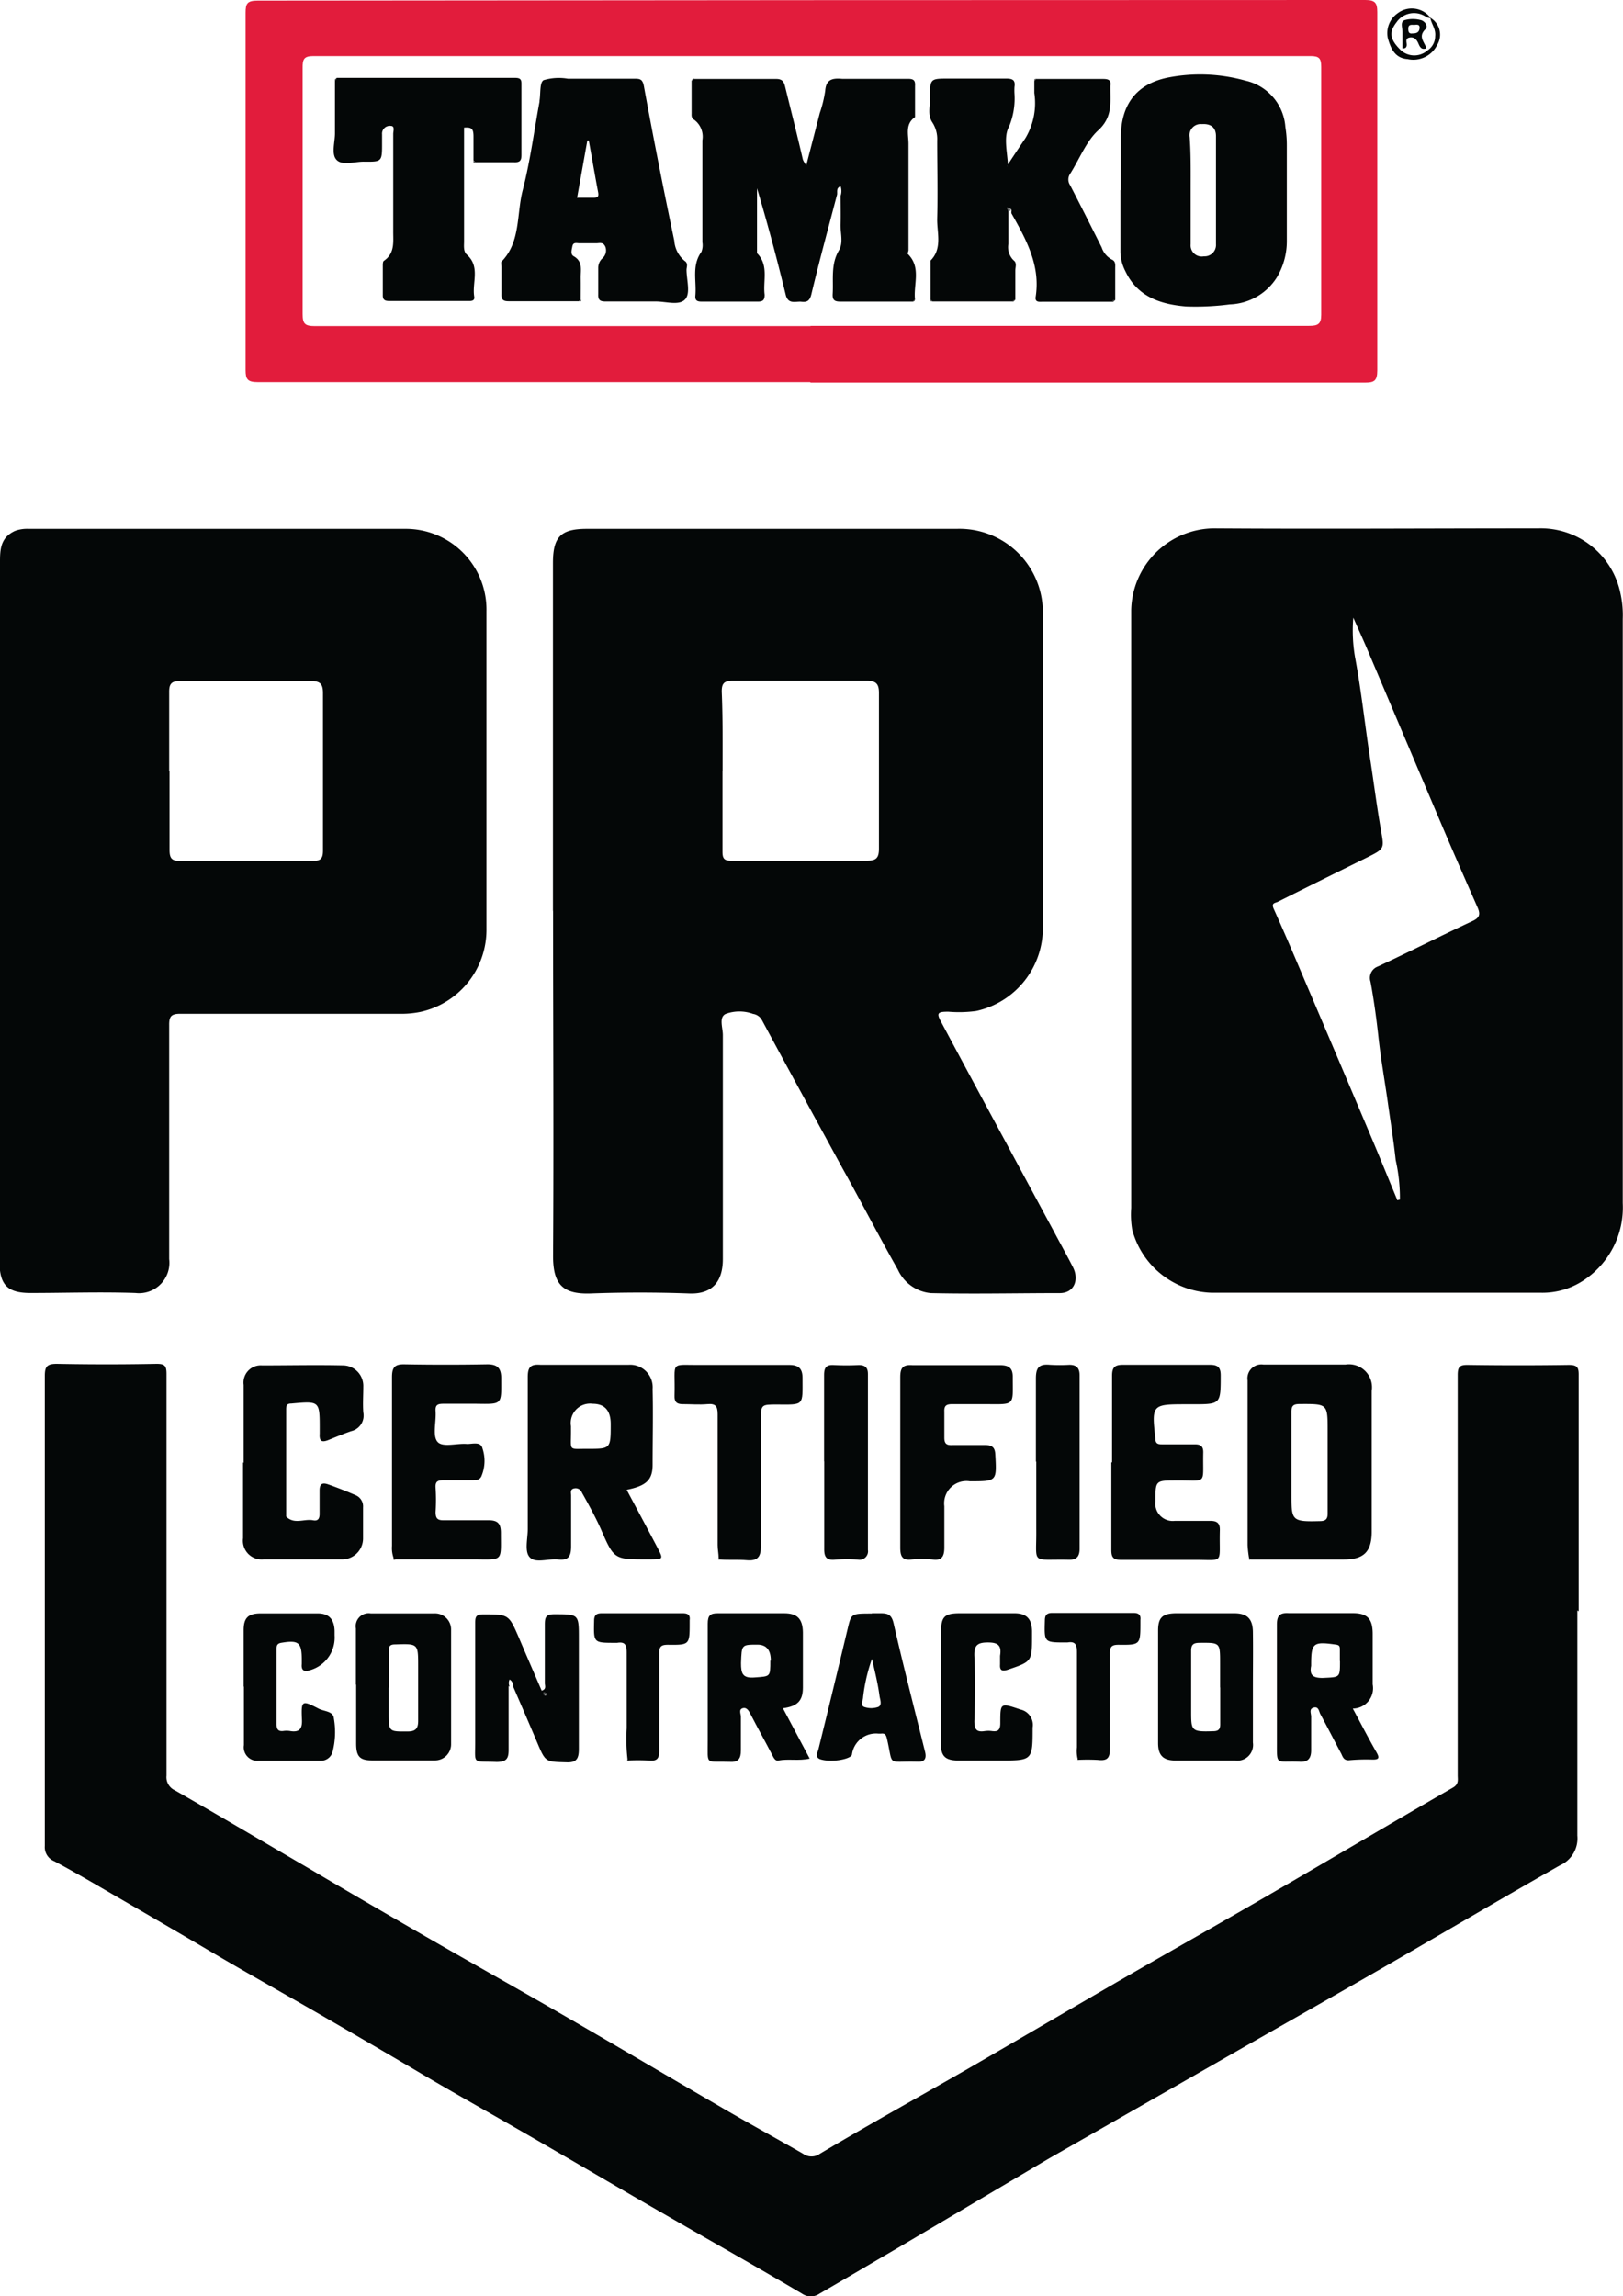 <svg id="Layer_1" data-name="Layer 1" xmlns="http://www.w3.org/2000/svg" viewBox="0 0 134.02 189.63"><path d="M134,75.21c0,8.05,0,16.1,0,24.15a7.2,7.2,0,0,1-3.27,6.4,6.14,6.14,0,0,1-3.46,1c-9.06,0-18.12,0-27.18,0a7,7,0,0,1-6.6-5.22,7.5,7.5,0,0,1-.08-1.78c0-16.46,0-32.91,0-49.37a6.9,6.9,0,0,1,6.8-6.76c8.94.06,17.88,0,26.82,0A6.72,6.72,0,0,1,133.81,49a8.26,8.26,0,0,1,.19,2.11q0,12,0,24.06ZM115.37,99.12l.23-.05a14.43,14.43,0,0,0-.35-3.27c-.17-1.57-.42-3.13-.64-4.69-.25-1.78-.57-3.55-.77-5.34-.17-1.57-.38-3.14-.67-4.7a1,1,0,0,1,.6-1.25c2.62-1.22,5.19-2.53,7.81-3.75.66-.3.66-.62.41-1.18-1.06-2.4-2.11-4.8-3.13-7.21q-3-7.08-6-14.16c-.36-.84-.74-1.67-1.11-2.51a12.91,12.91,0,0,0,.15,3.3c.51,2.72.8,5.48,1.22,8.22.31,2,.56,4,.91,6,.27,1.56.33,1.55-1.16,2.29-2.45,1.21-4.9,2.42-7.35,3.65-.22.11-.57.08-.34.59.9,2,1.72,3.93,2.56,5.91q2.79,6.54,5.56,13.1c.7,1.66,1.38,3.34,2.07,5Z" fill="#040707"/><path d="M130.25,133c0,6.2,0,12.4,0,18.6a2.43,2.43,0,0,1-1.44,2.45c-4.95,2.81-9.86,5.71-14.79,8.55-4.48,2.58-9,5.13-13.48,7.7q-7,4-14,8Q80.29,182,74,185.72c-2.11,1.23-4.22,2.48-6.33,3.7a1.27,1.27,0,0,1-1.44,0c-3.61-2.14-7.27-4.2-10.91-6.3-4-2.3-7.95-4.63-11.94-6.93-2.89-1.67-5.8-3.29-8.69-5s-5.76-3.38-8.65-5.05-5.8-3.29-8.69-5-5.76-3.37-8.65-5.05c-1.39-.81-2.79-1.62-4.21-2.38a1.25,1.25,0,0,1-.79-1.26q0-19.41,0-38.82c0-.79.19-1,1-1q4.11.08,8.23,0c.67,0,.82.16.82.83,0,11.06,0,22.12,0,33.18a1.19,1.19,0,0,0,.69,1.21c3.72,2.13,7.42,4.32,11.12,6.48,3.37,2,6.74,3.95,10.12,5.9,3.58,2.06,7.19,4.08,10.77,6.15,4.47,2.58,8.91,5.21,13.37,7.8,2.15,1.25,4.33,2.44,6.49,3.68a1.19,1.19,0,0,0,1.4,0c4-2.38,8.13-4.67,12.19-7,4.41-2.55,8.8-5.13,13.21-7.68,4.06-2.34,8.15-4.64,12.2-7,4.89-2.84,9.76-5.73,14.66-8.55.51-.29.4-.66.4-1V121.41c0-2.62,0-5.25,0-7.87,0-.7.21-.83.85-.82q4.16.06,8.32,0c.69,0,.83.19.82.85,0,6.5,0,13,0,19.5Z" fill="#040707"/><path d="M45.66,75.2V46.5c0-2.18.65-2.83,2.81-2.83H79a6.89,6.89,0,0,1,7.11,7.07c0,8.58,0,17.17,0,25.75a7,7,0,0,1-5.49,7,10.44,10.44,0,0,1-2.31.06c-.91,0-1,.11-.57.89q2.58,4.83,5.18,9.64L87,101.65c.53,1,1.09,2,1.6,3s.14,2.14-1.1,2.14c-3.54,0-7.09.08-10.63,0a3.33,3.33,0,0,1-2.73-1.94c-1.56-2.75-3-5.55-4.55-8.33-2.23-4.09-4.47-8.18-6.68-12.29a1,1,0,0,0-.73-.5,3.28,3.28,0,0,0-2.25,0c-.59.27-.24,1.14-.24,1.74,0,6.17,0,12.34,0,18.51,0,1.84-.86,2.92-2.79,2.84q-4.06-.15-8.13,0c-2.35.08-3.11-.8-3.1-3.14.06-9.48,0-19,0-28.43Zm14-11.56c0,2.23,0,4.47,0,6.7,0,.58.16.75.76.74q5.58,0,11.16,0c.77,0,1-.22,1-1q0-6.44,0-12.86c0-.72-.22-1-1-1q-5.53,0-11.07,0c-.73,0-.92.23-.91.92C59.69,59.29,59.67,61.47,59.67,63.64Z" fill="#040707"/><path d="M0,75.26V46.38c0-1.05.06-2,1.24-2.54a2.89,2.89,0,0,1,1.11-.17c10.37,0,20.74,0,31.11,0a6.67,6.67,0,0,1,6.71,6.81c0,8.73,0,17.47,0,26.2a6.94,6.94,0,0,1-5.47,6.89,7.82,7.82,0,0,1-1.74.15c-6,0-12,0-18.06,0-.75,0-.94.2-.93.94,0,6.44,0,12.88,0,19.32a2.51,2.51,0,0,1-2.79,2.8c-2.89-.1-5.78,0-8.67,0-1.89,0-2.55-.67-2.55-2.58ZM14,63.67c0,2.17,0,4.35,0,6.52,0,.7.19.92.91.91,3.63,0,7.27,0,10.9,0,.67,0,.86-.19.86-.86q0-6.52,0-13c0-.72-.2-1-1-1-3.6,0-7.21,0-10.81,0-.75,0-.9.29-.89.95,0,2.17,0,4.35,0,6.52Z" fill="#040707"/><path d="M66.88,31.56q-22.8,0-45.6,0c-.84,0-1-.24-1-1q0-14.76,0-29.51c0-.76.13-1,1-1Q67,0,112.73,0c.81,0,1,.22,1,1q0,14.81,0,29.6c0,.87-.28,1-1,1q-22.89,0-45.78,0Zm0-4.65q20.61,0,41.22,0c.71,0,1-.13,1-.91q0-10.24,0-20.48c0-.69-.16-.89-.88-.89q-41.17,0-82.34,0c-.79,0-.9.26-.89,1q0,10.16,0,20.3c0,.8.18,1,1,1q20.47,0,41,0Z" fill="#e21c3c"/><path d="M51.73,123c.87,1.63,1.74,3.25,2.59,4.87.46.88.43.9-.56.91H53.4c-2.68,0-2.7,0-3.79-2.52-.45-1-1-2-1.56-3a.55.55,0,0,0-.64-.34c-.35.07-.25.36-.25.58,0,1.4,0,2.8,0,4.2,0,.8-.2,1.18-1.05,1.09s-1.82.32-2.33-.15-.19-1.58-.2-2.41c0-4.17,0-8.35,0-12.52,0-.86.28-1.06,1.07-1,2.41,0,4.83,0,7.24,0a1.86,1.86,0,0,1,2,2c.05,2.09,0,4.17,0,6.26,0,1.27-.55,1.75-2.18,2.07Zm-4.58-5.25v.53c0,1.59-.22,1.36,1.36,1.37,1.92,0,1.92,0,1.92-2.05,0-1.11-.5-1.67-1.49-1.67A1.6,1.6,0,0,0,47.15,117.78Z" fill="#040707"/><path d="M103.14,128.66a9.29,9.29,0,0,1-.12-1.06V114a1.15,1.15,0,0,1,1.3-1.31h6.79a1.9,1.9,0,0,1,2.16,2.18v11.61c0,1.67-.65,2.31-2.3,2.31-2.56,0-5.12,0-7.68,0l-.15-.11Zm6.49-7.82v-2.67c0-2.25,0-2.23-2.3-2.22-.55,0-.7.15-.69.7,0,2.23,0,4.46,0,6.69s0,2.34,2.33,2.28c.51,0,.67-.17.66-.67,0-1.37,0-2.73,0-4.1Z" fill="#040707"/><path d="M20.12,120.8v-6.43a1.42,1.42,0,0,1,1.52-1.61c2.23,0,4.47-.05,6.7,0A1.69,1.69,0,0,1,30,114.5c0,.71-.05,1.43,0,2.14a1.32,1.32,0,0,1-1,1.55c-.63.22-1.24.47-1.85.72s-.79.09-.75-.51V118c0-2.31,0-2.3-2.34-2.09-.37,0-.43.16-.43.48v8.67c0,.06,0,.14,0,.18.66.68,1.49.17,2.22.31.45.09.55-.19.54-.58,0-.63,0-1.25,0-1.88s.31-.64.72-.5c.76.27,1.52.57,2.26.89a1,1,0,0,1,.61,1c0,.86,0,1.73,0,2.59a1.73,1.73,0,0,1-1.78,1.71c-2.14,0-4.29,0-6.43,0a1.55,1.55,0,0,1-1.7-1.75v-6.25Z" fill="#040707"/><path d="M32.5,128.66a2.43,2.43,0,0,1-.13-1c0-4.64,0-9.29,0-13.93,0-.81.23-1.07,1-1.06q3.44.06,6.88,0c.86,0,1.14.35,1.14,1.17,0,2.19.13,2.12-2.08,2.09-.89,0-1.79,0-2.68,0-.48,0-.7.08-.66.62.06.86-.27,2,.15,2.51s1.61.11,2.46.19c.45,0,1.12-.22,1.26.36a3.24,3.24,0,0,1-.1,2.33c-.16.31-.48.3-.78.3-.77,0-1.55,0-2.32,0-.48,0-.71.09-.67.63a15.58,15.58,0,0,1,0,2c0,.59.21.69.73.68,1.22,0,2.44,0,3.66,0,.8,0,1,.33,1,1.06,0,2.34.21,2.19-2.15,2.17l-6.61,0-.15-.13Z" fill="#040707"/><path d="M91.83,120.77c0-2.38,0-4.77,0-7.15,0-.71.23-.92.93-.91,2.38,0,4.77,0,7.15,0,.63,0,.89.19.89.87,0,2.39,0,2.39-2.32,2.39h-.63c-2.72,0-2.76.06-2.44,2.85,0,.44.26.46.58.46h2.68c.48,0,.7.16.69.68-.06,2.73.4,2.27-2.22,2.3-1.73,0-1.73,0-1.73,1.72A1.44,1.44,0,0,0,97,125.6c1,0,2,0,2.95,0,.57,0,.8.21.78.79-.08,2.9.47,2.4-2.34,2.43-1.94,0-3.87,0-5.81,0-.66,0-.81-.22-.81-.82,0-2.41,0-4.83,0-7.24Z" fill="#040707"/><path d="M74.34,120.8c0-2.35,0-4.71,0-7.06,0-.74.18-1.06,1-1,2.41,0,4.83,0,7.24,0,.77,0,1.06.28,1.05,1,0,2.35.23,2.24-2.2,2.22-.92,0-1.85,0-2.77,0-.48,0-.71.09-.68.63,0,.71,0,1.43,0,2.14,0,.47.16.63.62.61.92,0,1.85,0,2.77,0,.57,0,.79.21.82.78.12,2.21.14,2.21-2.11,2.21a1.84,1.84,0,0,0-2.1,2.06c0,1.13,0,2.27,0,3.4,0,.75-.21,1.12-1,1a8.78,8.78,0,0,0-1.7,0c-.8.1-.94-.3-.94-1,0-2.35,0-4.71,0-7.06Z" fill="#040707"/><path d="M42,139.24c0,1.76,0,3.52,0,5.27,0,.71-.17,1-1,1-2.06-.08-1.75.25-1.76-1.74,0-3.25,0-6.49,0-9.74,0-.51.07-.71.66-.71,2.12,0,2.11,0,2.95,1.93.62,1.46,1.25,2.91,1.88,4.37.41-.12.26-.41.26-.61,0-1.61,0-3.22,0-4.83,0-.62.08-.88.81-.87,2,0,2,0,2,2,0,3,0,6.08,0,9.12,0,.77-.17,1.14-1,1.11-1.75-.05-1.75,0-2.43-1.61s-1.33-3.11-2-4.66a.59.59,0,0,0-.29-.57.69.69,0,0,0,0,.58Zm3.16.62-.24-.1a.84.84,0,0,0,0,.2s.1.08.13.07S45.08,139.94,45.15,139.86Z" fill="#040707"/><path d="M59.34,128.66c0-.35-.08-.71-.08-1.06,0-3.6,0-7.21,0-10.81,0-.68-.19-.89-.85-.83s-1.37,0-2.05,0c-.49,0-.68-.2-.66-.7.09-3-.54-2.5,2.41-2.54,2.35,0,4.7,0,7.06,0,.81,0,1.11.33,1.1,1.12,0,2.25.16,2.17-2.11,2.15-1.33,0-1.33,0-1.33,1.37,0,3.45,0,6.91,0,10.36,0,.86-.29,1.2-1.14,1.13s-1.49,0-2.23-.06l-.14-.11Z" fill="#040707"/><path d="M111.71,141.1c.64,1.19,1.25,2.38,1.92,3.55.28.48.31.68-.33.66s-1.3,0-1.94.06c-.44,0-.49-.33-.63-.59-.57-1.07-1.12-2.15-1.7-3.22-.12-.22-.13-.65-.55-.54s-.2.5-.21.76c0,.92,0,1.85,0,2.77,0,.67-.28,1-1,.94-2-.08-1.82.4-1.83-1.85,0-3.16,0-6.32,0-9.47,0-.76.25-1,1-.95,1.76,0,3.51,0,5.27,0,1.19,0,1.63.46,1.64,1.68v4.2a1.68,1.68,0,0,1-1.61,2Zm-1.07-3.95v-.89c0-.27,0-.41-.37-.45-1.84-.26-2-.12-2,1.67v.09c-.16.8.18,1,.95,1,1.43-.07,1.43,0,1.43-1.37Z" fill="#040707"/><path d="M64.65,141.07l2.21,4.16c-.91.21-1.76,0-2.59.16-.26.06-.4-.25-.52-.49-.57-1.1-1.18-2.18-1.75-3.29-.16-.3-.32-.64-.67-.54s-.15.47-.15.71c0,.92,0,1.85,0,2.77,0,.66-.2,1-.92.95-2.07-.07-1.81.34-1.82-1.76,0-3.22,0-6.43,0-9.65,0-.69.22-.87.86-.86,1.82,0,3.63,0,5.45,0,1.08,0,1.53.46,1.55,1.57,0,1.52,0,3,0,4.56,0,1.09-.44,1.54-1.61,1.71Zm-1-3.93c0-.88-.37-1.32-1.1-1.32-1.34,0-1.3,0-1.36,1.52,0,.88.13,1.27,1.13,1.19C63.61,138.43,63.61,138.51,63.61,137.14Z" fill="#040707"/><path d="M29.39,139.13c0-1.55,0-3.09,0-4.64a1.07,1.07,0,0,1,1.22-1.25c1.75,0,3.51,0,5.26,0a1.33,1.33,0,0,1,1.38,1.33c0,3.15,0,6.31,0,9.46a1.33,1.33,0,0,1-1.36,1.35c-1.72,0-3.45,0-5.17,0-1,0-1.3-.32-1.31-1.35,0-1.64,0-3.27,0-4.91Zm2.71.25v2.05c0,1.6,0,1.57,1.58,1.56.67,0,.86-.28.85-.92,0-1.49,0-3,0-4.46,0-1.88,0-1.87-1.87-1.81-.41,0-.57.1-.55.54,0,1,0,2,0,3Z" fill="#040707"/><path d="M103.46,139.35v4.56a1.3,1.3,0,0,1-1.47,1.48c-1.64,0-3.28,0-4.91,0-1,0-1.45-.39-1.45-1.44,0-3.1,0-6.19,0-9.29,0-1.08.36-1.41,1.46-1.43,1.61,0,3.22,0,4.82,0,1.08,0,1.54.46,1.55,1.56C103.48,136.31,103.46,137.83,103.46,139.35Zm-2.71,0v-2c0-1.71,0-1.69-1.68-1.68-.54,0-.72.15-.71.7,0,1.64,0,3.28,0,4.92s0,1.74,1.78,1.68c.46,0,.63-.13.62-.61,0-1,0-2,0-3Z" fill="#040707"/><path d="M72,133.23h.71c.6,0,.91.1,1.08.83.81,3.55,1.72,7.08,2.6,10.62.12.49,0,.83-.58.81h-.09c-2.52-.07-1.94.45-2.47-1.86-.09-.39-.17-.5-.52-.46h-.18a2,2,0,0,0-2.2,1.73c-.09.38-1.66.67-2.57.4-.53-.15-.26-.57-.18-.91q1.22-4.95,2.4-9.9c.3-1.24.28-1.24,2-1.24ZM72,137a14.37,14.37,0,0,0-.73,3.17c0,.24-.26.67.1.8a1.78,1.78,0,0,0,1.14,0c.35-.14.17-.59.12-.89C72.51,139.15,72.29,138.21,72,137Z" fill="#040707"/><path d="M20.12,139.27c0-1.55,0-3.1,0-4.64,0-1,.35-1.38,1.38-1.39,1.58,0,3.15,0,4.73,0,.94,0,1.37.49,1.4,1.45v.36a2.8,2.8,0,0,1-2,2.87c-.45.16-.77.09-.71-.5,0-.12,0-.24,0-.36,0-1.43-.27-1.63-1.7-1.39-.39.07-.38.29-.38.56v6.16c0,.42.13.61.56.56a1.88,1.88,0,0,1,.53,0c.84.15,1.05-.22,1-1-.06-1.53,0-1.56,1.39-.84.44.23,1.21.2,1.25.8a6.51,6.51,0,0,1-.12,2.81,1,1,0,0,1-1,.69c-1.7,0-3.39,0-5.09,0a1.12,1.12,0,0,1-1.22-1.29v-4.82Z" fill="#040707"/><path d="M77.71,139.24v-4.47c0-1.25.28-1.53,1.5-1.54,1.52,0,3,0,4.56,0,1,0,1.44.47,1.45,1.48v.36c0,2.14,0,2.14-2,2.82-.45.15-.68.08-.64-.44,0-.24,0-.48,0-.71.14-.83-.14-1.1-1-1.1s-1.16.23-1.12,1.14c.08,1.78.06,3.57,0,5.36,0,.69.19.92.85.82a2.15,2.15,0,0,1,.62,0c.49.06.66-.1.67-.63,0-1.74,0-1.71,1.67-1.15a1.3,1.3,0,0,1,1,1.49c0,2.72,0,2.72-2.73,2.72-1.13,0-2.26,0-3.39,0S77.7,145,77.69,144c0-1.58,0-3.16,0-4.74Z" fill="#040707"/><path d="M68.05,120.7c0-2.38,0-4.76,0-7.14,0-.61.17-.87.81-.83a20,20,0,0,0,2.05,0c.53,0,.76.21.76.74V128a.7.7,0,0,1-.82.8,14.59,14.59,0,0,0-1.87,0c-.73.08-.93-.21-.92-.9,0-2.41,0-4.82,0-7.23Z" fill="#040707"/><path d="M85.54,120.71c0-2.29,0-4.59,0-6.88,0-.93.3-1.2,1.16-1.12a14.41,14.41,0,0,0,1.61,0c.59,0,.84.27.84.87q0,7.15,0,14.31c0,.63-.23.94-.89.92-3.21-.07-2.65.48-2.69-2.57,0-1.85,0-3.7,0-5.54Z" fill="#040707"/><path d="M51.82,145.3a14.48,14.48,0,0,1-.07-2.57c0-2.09,0-4.17,0-6.26,0-.6-.12-.91-.78-.8h-.18c-1.79,0-1.77,0-1.73-1.81,0-.48.19-.63.62-.63h6.7c.41,0,.63.13.57.57V134c0,1.83,0,1.85-1.78,1.83-.58,0-.74.14-.73.73,0,2.65,0,5.3,0,8,0,.69-.2.89-.85.83a17.92,17.92,0,0,0-1.8,0Z" fill="#040707"/><path d="M89,145.3a2.71,2.71,0,0,1-.07-1c0-2.62,0-5.24,0-7.86,0-.61-.13-.91-.78-.8H88c-1.79,0-1.77,0-1.72-1.81,0-.49.2-.63.62-.63h6.7c.41,0,.62.15.57.58V134c0,1.82,0,1.85-1.79,1.83-.59,0-.73.16-.73.74,0,2.62,0,5.24,0,7.86,0,.77-.23,1-1,.91a16,16,0,0,0-1.7,0Z" fill="#040707"/><path d="M118.11,1.47a1.61,1.61,0,0,1,.56,2.25,2.19,2.19,0,0,1-2.43,1.16c-1.07-.07-1.39-.9-1.63-1.69a2,2,0,0,1,.81-2.1,1.93,1.93,0,0,1,2.72.4,1.14,1.14,0,0,1-.33-.06,1.75,1.75,0,0,0-2.49.41c-.65.83-.55,1.43.37,2.32a1.65,1.65,0,0,0,2.19,0A1.4,1.4,0,0,0,118.51,3c.07-.58-.29-1-.39-1.47Z" fill="#040707"/><path d="M32.5,128.66l.15.13C32.5,128.86,32.46,128.8,32.5,128.66Z" fill="#424444"/><path d="M59.34,128.66l.14.11C59.34,128.85,59.31,128.8,59.34,128.66Z" fill="#424444"/><path d="M103.14,128.66l.15.11C103.15,128.86,103.11,128.8,103.14,128.66Z" fill="#424444"/><path d="M45.15,139.86A.9.9,0,0,1,45,140s-.13,0-.13-.07a.65.65,0,0,1,0-.2Z" fill="#424444"/><path d="M57.33,6.52c2.26,0,4.52,0,6.78,0,.54,0,.64.3.73.67.49,2,1,4,1.46,6a2.15,2.15,0,0,0,.28.46c.38-1.48.75-2.89,1.11-4.3a10.08,10.08,0,0,0,.45-1.84c.07-.95.58-1.07,1.39-1,1.81,0,3.63,0,5.44,0,.47,0,.62.12.59.59,0,.71,0,1.43,0,2.14,0,.15,0,.37,0,.43-.85.59-.53,1.47-.54,2.24,0,2.92,0,5.83,0,8.75,0,.11-.1.27-.06.31,1.14,1.12.45,2.52.6,3.79l-.16.15c-2,0-4,0-6,0-.52,0-.67-.15-.64-.65.07-1.21-.17-2.43.52-3.59.38-.64.1-1.45.13-2.18s0-1.54,0-2.31a1.22,1.22,0,0,0,0-.8c-.43.17-.21.53-.31.77-.71,2.71-1.45,5.42-2.1,8.15-.14.57-.37.67-.83.62s-1.09.26-1.29-.58c-.72-2.94-1.49-5.86-2.37-8.79v5.1c0,.09,0,.22,0,.26,1,1,.48,2.27.63,3.43,0,.42-.12.57-.55.57q-2.33,0-4.65,0c-.38,0-.56-.1-.52-.5.11-1.21-.32-2.49.5-3.61A1.5,1.5,0,0,0,58,20c0-2.8,0-5.6,0-8.41a1.74,1.74,0,0,0-.68-1.7c-.27-.16-.2-.41-.21-.63,0-.86,0-1.73,0-2.59l.15-.16Z" fill="#040707"/><path d="M76.84,24.73c0-.95,0-1.91,0-2.86,0-.12,0-.28,0-.35,1-1,.52-2.31.55-3.48.06-2.14,0-4.29,0-6.43a2.52,2.52,0,0,0-.4-1.5c-.43-.63-.17-1.38-.19-2.07,0-1.55,0-1.55,1.57-1.55s3.16,0,4.73,0c.57,0,.75.16.67.7a4.86,4.86,0,0,0,0,.54,6.08,6.08,0,0,1-.44,2.71c-.47.82-.17,2-.1,3.14.53-.81,1-1.51,1.45-2.18a5.63,5.63,0,0,0,.73-3.72c0-.33,0-.65,0-1l.15-.16c1.84,0,3.69,0,5.53,0,.45,0,.68.1.6.58v.18c0,1.25.17,2.41-1,3.48-1,.91-1.55,2.38-2.32,3.59a.83.83,0,0,0,0,.95c.88,1.7,1.74,3.42,2.6,5.13a1.77,1.77,0,0,0,.83,1c.31.13.3.39.29.67l0,2.67-.16.15-5.81,0c-.28,0-.67.08-.6-.4.41-2.61-.79-4.75-2-6.9a.51.51,0,0,1,0-.17.17.17,0,0,0-.14-.22l-.11-.09v.24l0,0c0,.92,0,1.84,0,2.76a1.51,1.51,0,0,0,.44,1.37c.28.21.13.55.13.84,0,.8,0,1.6,0,2.4l-.16.15H77l-.16-.15Zm6.32-11,0,0h0v0Z" fill="#040707"/><path d="M92.55,15.7V11.41c0-2.78,1.28-4.46,3.87-5a13.83,13.83,0,0,1,6.42.25,4.23,4.23,0,0,1,3.3,3.83,9.39,9.39,0,0,1,.12,1.5c0,2.62,0,5.24,0,7.86a5.83,5.83,0,0,1-.83,3.07,4.78,4.78,0,0,1-3.88,2.22,21.9,21.9,0,0,1-3.62.17c-2.11-.18-4-.8-5-2.91a3.66,3.66,0,0,1-.41-1.57V15.7h0Zm5.77-.17h0c0,1.55,0,3.09,0,4.64a.92.92,0,0,0,1.09,1,.94.94,0,0,0,1-1c0-3,0-5.95,0-8.92,0-.72-.42-1.05-1.17-1a.92.92,0,0,0-1,1.09C98.34,12.74,98.32,14.14,98.32,15.53Z" fill="#040707"/><path d="M47.83,24.88c-1.94,0-3.87,0-5.81,0-.46,0-.63-.12-.61-.6,0-.74,0-1.49,0-2.23,0-.15-.05-.35,0-.44C43,20,42.65,17.7,43.16,15.72c.62-2.4.94-4.88,1.39-7.32,0,0,0-.05,0-.08.1-.59,0-1.51.34-1.7a4.38,4.38,0,0,1,2-.12h5.45c.49,0,.73,0,.84.67q1.17,6.38,2.5,12.71a2.37,2.37,0,0,0,.86,1.67c.3.2.16.49.15.72,0,.85.37,2-.15,2.49s-1.58.13-2.41.14c-1.37,0-2.74,0-4.11,0-.45,0-.64-.1-.62-.59,0-.74,0-1.49,0-2.23a1.06,1.06,0,0,1,.35-.75.87.87,0,0,0,.25-.92c-.18-.47-.51-.31-.8-.32-.45,0-.89,0-1.34,0-.22,0-.52-.11-.59.23s-.17.69.1.84c.78.44.57,1.14.58,1.79s0,1.19,0,1.79l-.16.15Zm-.15-8.55H49c.35,0,.46-.08.39-.46-.27-1.42-.51-2.84-.77-4.26l-.12,0-.85,4.75Z" fill="#040707"/><path d="M39.1,13.28c0-.65,0-1.31,0-2s-.18-.78-.78-.74v3.75c0,1.88,0,3.75,0,5.63,0,.38-.07.84.23,1.11,1.13,1,.42,2.31.61,3.46.06.33-.18.38-.45.37H32.14c-.37,0-.54-.1-.53-.5,0-.8,0-1.61,0-2.41,0-.14,0-.35.09-.41.93-.63.76-1.58.77-2.48v-8c0-.23.16-.66-.2-.66a.64.64,0,0,0-.72.7c0,.24,0,.48,0,.71,0,1.55,0,1.56-1.52,1.54-.76,0-1.76.34-2.23-.14s-.13-1.47-.14-2.24c0-1.46,0-2.92,0-4.38l.15-.16q7.36,0,14.72,0c.46,0,.54.15.53.56,0,1.93,0,3.87,0,5.8,0,.45-.11.63-.6.61-1.07,0-2.14,0-3.21,0l-.16-.15Z" fill="#040707"/><path d="M39.1,13.28l.16.15C39.12,13.48,39.08,13.42,39.1,13.28Z" fill="#424444"/><path d="M91.82,24.88l.16-.15C92,24.86,92,24.92,91.82,24.88Z" fill="#424444"/><path d="M83.6,24.88l.16-.15C83.78,24.86,83.74,24.92,83.6,24.88Z" fill="#424444"/><path d="M75.37,24.88l.16-.15C75.55,24.86,75.51,24.92,75.37,24.88Z" fill="#424444"/><path d="M76.84,24.73l.16.15C76.86,24.93,76.82,24.87,76.84,24.73Z" fill="#424444"/><path d="M83.22,17.37l0,0V17.3l.1-.1c.12,0,.16.1.14.22l-.2,0Z" fill="#818383"/><path d="M57.33,6.52l-.15.16C57.13,6.54,57.19,6.5,57.33,6.52Z" fill="#424444"/><path d="M47.83,24.88l.16-.15C48,24.86,48,24.92,47.83,24.88Z" fill="#424444"/><path d="M85.58,6.52l-.15.16C85.38,6.54,85.44,6.5,85.58,6.52Z" fill="#424444"/><path d="M27.82,6.52l-.15.16C27.62,6.54,27.68,6.5,27.82,6.52Z" fill="#424444"/><path d="M117.75,4c-.39.13-.51-.14-.63-.42s-.33-.56-.73-.48-.2.43-.23.65S116,4,115.81,4c0-.44,0-.89,0-1.33s-.2-.83.16-1a2.53,2.53,0,0,1,1.39,0c.23.06.64.45.33.76-.58.57-.11,1,.07,1.48Zm-1.11-1.24c.32,0,.54-.08.58-.41s-.17-.32-.39-.3-.56-.1-.54.35c0,.25.07.4.34.36Z" fill="#040707"/><polygon points="83.16 13.76 83.14 13.7 83.19 13.7 83.16 13.76" fill="#424444"/><path d="M83.17,17.3v-.19l.11.09A.52.52,0,0,1,83.17,17.3Z" fill="#818383"/></svg>